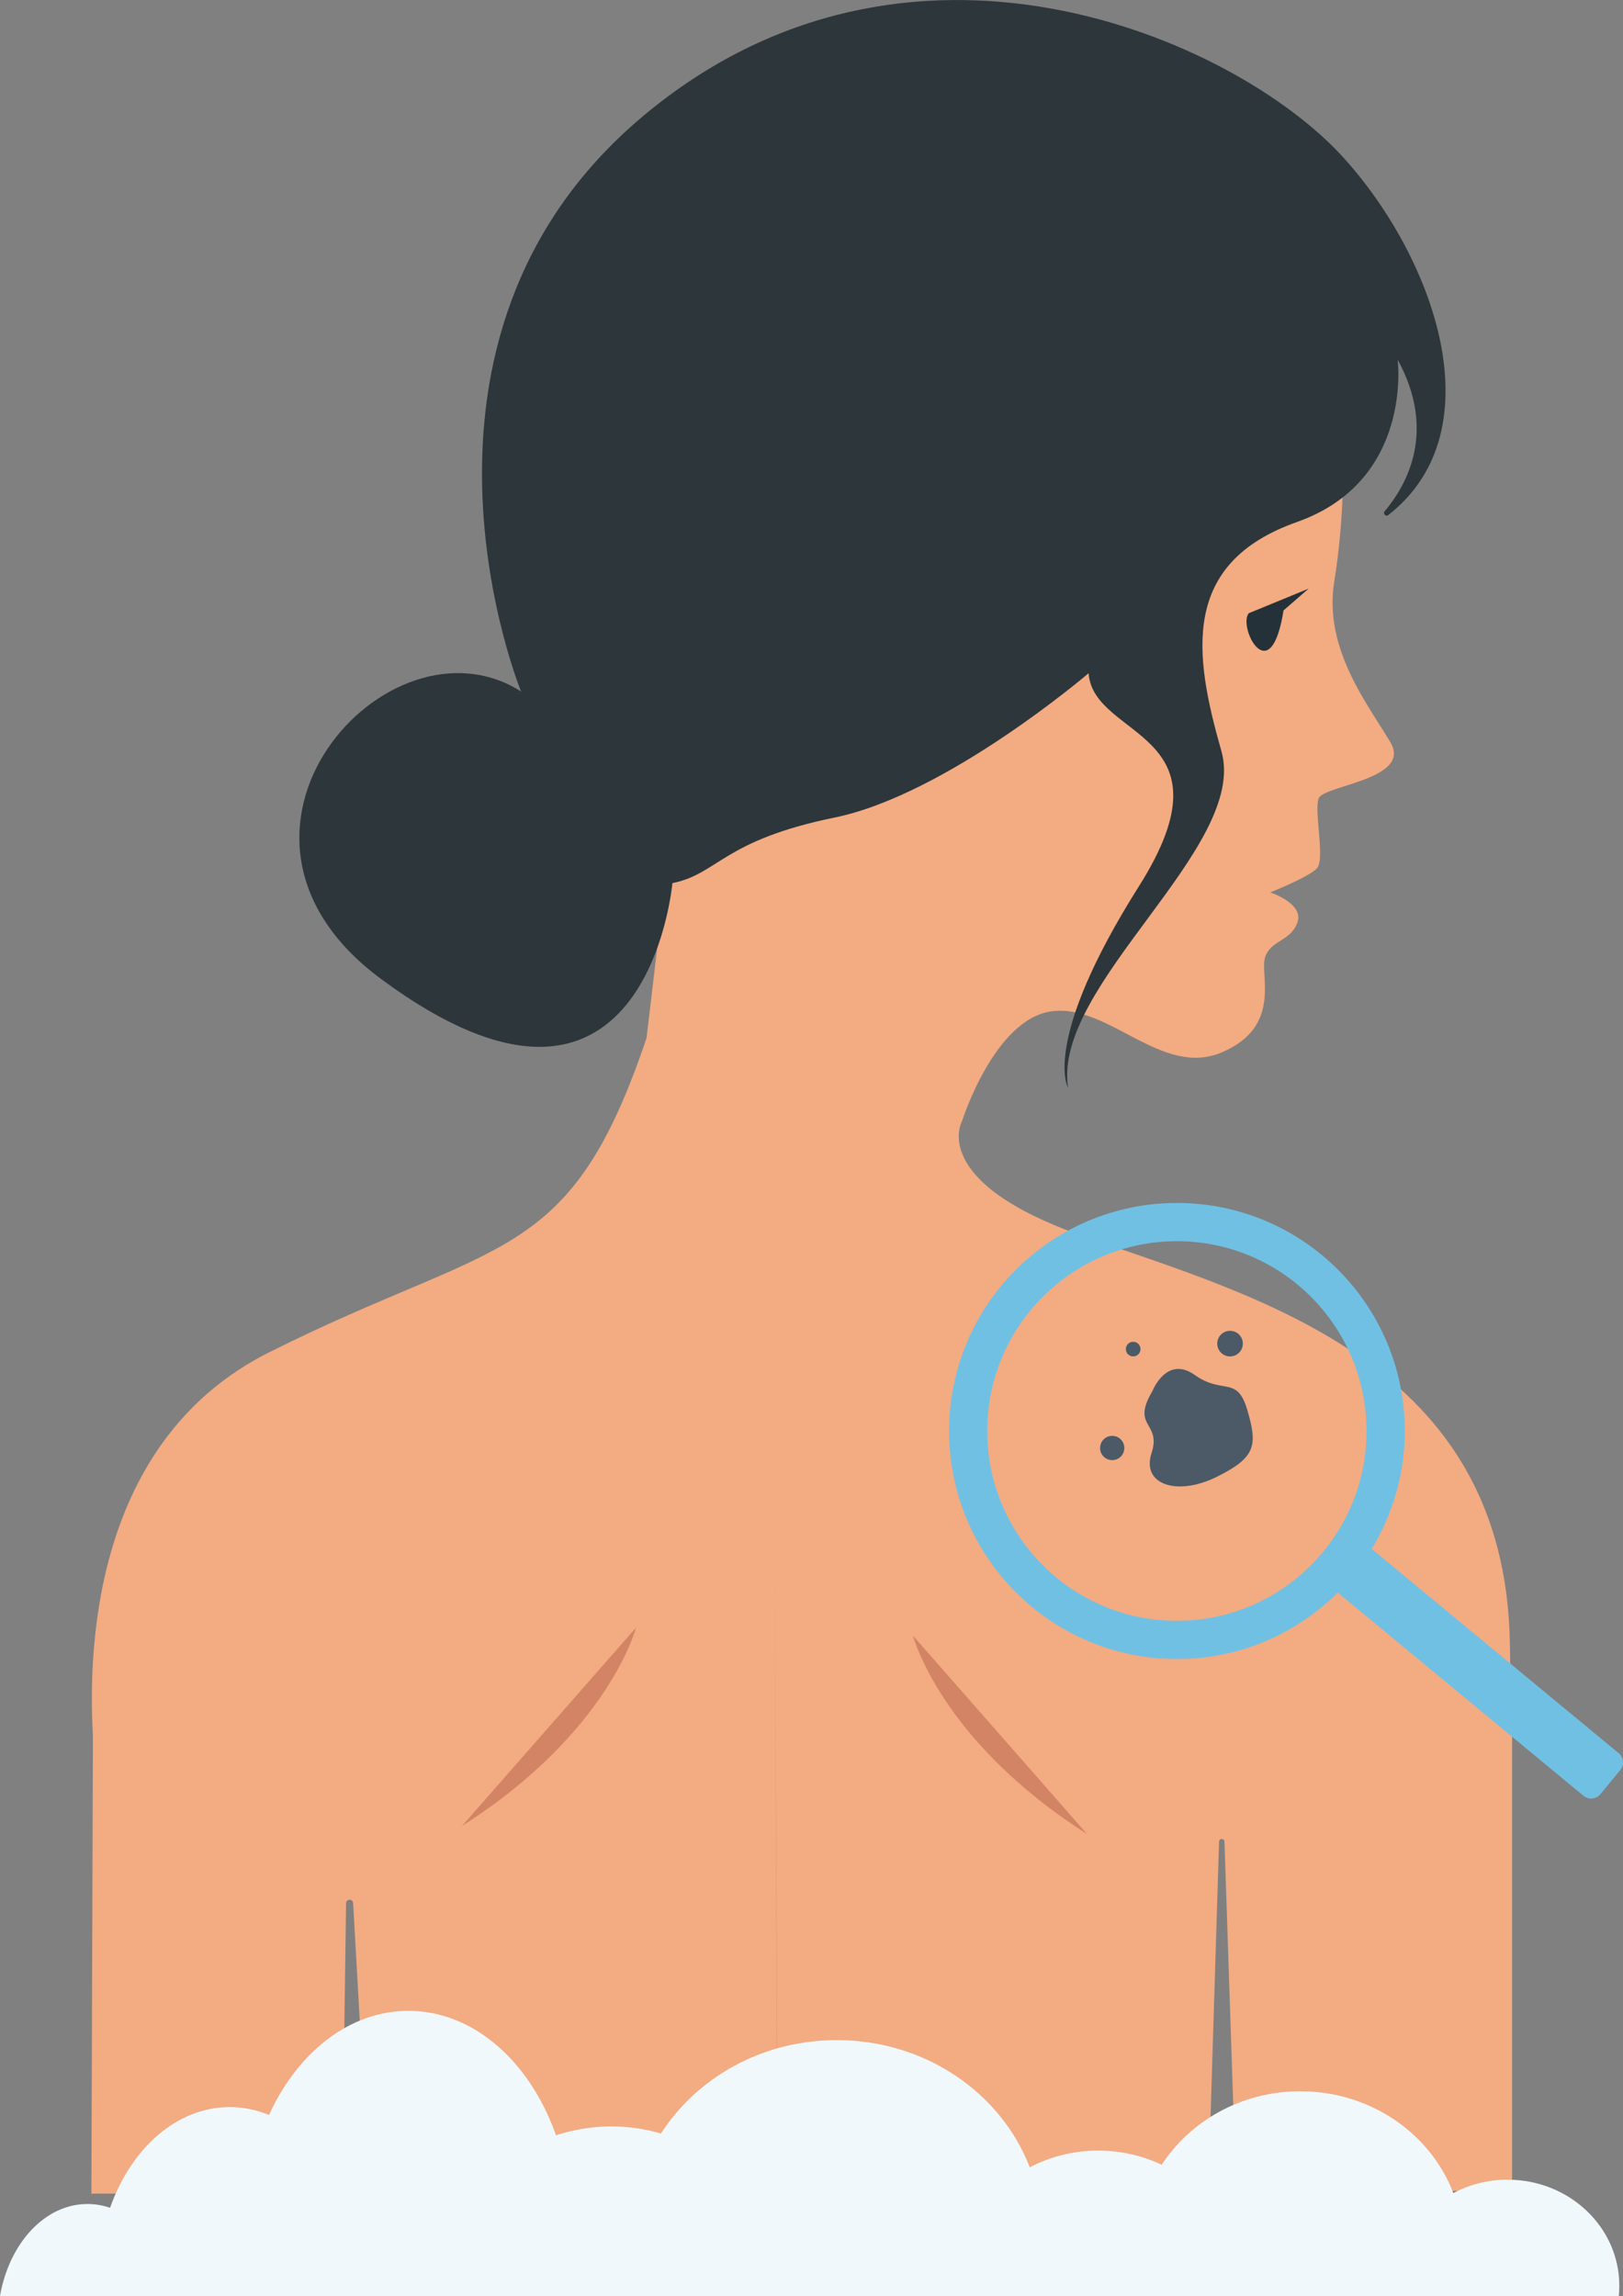 <svg width="444" height="628" viewBox="0 0 444 628" fill="none" xmlns="http://www.w3.org/2000/svg">
<rect x="0" y="0" width="444" height="628" fill="#808080" stroke="none"/>
<g clip-path="url(#clip0_1600_23235)">
<path d="M413.372 469.279C413.266 463.343 413.161 456.775 413.055 449.53C411.831 373.112 345.382 355.159 296.643 338.219C253.561 323.244 263.207 306.579 263.207 306.579C263.207 306.579 272.009 278.72 287.693 276.608C303.376 274.496 317.815 294.899 334.342 287.802C350.87 280.705 344.538 266.638 346.079 261.865C347.619 257.07 353.023 257.556 354.923 252.339C356.823 247.122 347.493 244.081 347.493 244.081C347.493 244.081 357.773 240.025 360.2 237.575C362.627 235.146 359.398 221.882 360.749 218.354C362.1 214.827 386.332 213.159 380.401 203.084C374.469 193.009 362.036 177.59 364.992 159.193C367.947 140.817 367.356 125.99 367.356 125.99L198.299 102.693L176.874 283.916C155.829 346.309 136.6 338.388 73.676 369.859C27.216 393.114 23.839 447.143 25.422 474.749L25 600L93.56 599.831L94.678 520.519C94.763 519.358 96.452 519.294 96.599 520.456L101.053 599.514L330.522 599.894L333.498 503.686C333.561 502.756 334.933 502.777 334.976 503.707L338.163 599.387L413.667 599.239V469.279H413.351H413.372Z" fill="#F3AB82"/>
<path opacity="0.5" d="M211.895 421.692C211.895 421.692 212.612 592.206 212.802 599.852L211.895 421.692Z" fill="#B55F48"/>
<path opacity="0.5" d="M249.781 447.397C249.781 447.397 257.106 475.974 297.38 501.637L249.781 447.397Z" fill="#B55F48"/>
<path opacity="0.5" d="M173.982 445.2C173.982 445.2 166.657 473.778 126.383 499.44L173.982 445.2Z" fill="#B55F48"/>
<path d="M315.302 380.399C315.302 380.399 319.165 370.62 326.869 376.09C334.574 381.582 338.437 376.09 341.244 385.722C344.051 395.353 343.608 398.627 332.801 403.971C321.972 409.315 312.199 406.041 315.027 397.444C317.835 388.848 309.244 390.474 315.323 380.399H315.302Z" fill="#4B5A66"/>
<path d="M307.577 396.05C307.577 397.888 306.1 399.367 304.263 399.367C302.427 399.367 300.949 397.888 300.949 396.05C300.949 394.213 302.427 392.734 304.263 392.734C306.1 392.734 307.577 394.213 307.577 396.05Z" fill="#4B5A66"/>
<path d="M312 369C312 370.108 311.108 371 310 371C308.892 371 308 370.108 308 369C308 367.892 308.892 367 310 367C311.108 367 312 367.892 312 369Z" fill="#4B5A66"/>
<path d="M340 367.5C340 369.439 338.44 371 336.5 371C334.561 371 333 369.439 333 367.5C333 365.56 334.561 364 336.5 364C338.44 364 340 365.56 340 367.5Z" fill="#4B5A66"/>
<path d="M382.342 98.3C382.342 98.3 386.733 131.503 354.796 142.782C322.859 154.061 326.616 179.111 334.131 205.428C341.645 231.746 287.798 269.321 292.189 297.518C292.189 297.518 284.674 284.993 311.587 242.391C338.5 199.789 299.07 202.302 297.804 184.138C297.804 184.138 258.985 217.341 228.315 223.614C197.645 229.887 196.463 239.054 183.945 241.546C183.945 241.546 176.937 321.47 104.261 267.779C50.351 227.944 106.246 165.973 142.552 189.144C142.552 189.144 103.1 92.977 175.734 31.915C248.347 -29.169 337.804 10.54 367.313 42.877C392.052 69.976 409.572 117.584 379.788 140.881C379.113 141.409 378.247 140.501 378.796 139.846C384.96 132.538 393.044 117.858 382.321 98.321L382.342 98.3Z" fill="#2D363B"/>
<path d="M341.616 167.729C338.575 171.496 347.601 189.268 351.132 166.956L358 161" fill="#243139"/>
<path d="M442.819 479.523L375.251 423.656C380.95 414.236 384.306 403.232 384.306 391.403C384.306 356.954 356.401 329.031 321.973 329.031C287.546 329.031 259.641 356.954 259.641 391.403C259.641 425.853 287.546 453.775 321.973 453.775C339.156 453.775 354.691 446.826 365.963 435.59L433.193 491.182C434.586 492.343 436.655 492.132 437.816 490.738L443.262 484.127C444.423 482.733 444.212 480.663 442.819 479.501V479.523ZM321.952 443.32C293.287 443.32 270.068 420.065 270.068 391.403C270.068 362.741 293.308 339.487 321.952 339.487C350.596 339.487 373.837 362.741 373.837 391.403C373.837 420.065 350.596 443.32 321.952 443.32Z" fill="#70C0E4"/>
</g>
<path d="M244 628C246.502 617.653 256.261 609.929 267.915 609.929C270.055 609.929 272.134 610.187 274.107 610.676C279.859 598.996 292.349 590.898 306.831 590.898C310.574 590.898 314.186 591.44 317.586 592.444C325.381 580.196 339.545 572 355.726 572C374.981 572 391.374 583.6 397.584 599.84C401.979 597.511 407.044 596.178 412.435 596.178C429.312 596.178 442.991 609.164 442.991 625.182C442.991 626.133 442.938 627.067 442.85 628H244Z" fill="#F0F8FC"/>
<path d="M88 628C91.155 615.067 103.465 605.411 118.164 605.411C120.864 605.411 123.486 605.733 125.974 606.344C133.229 591.744 148.983 581.622 167.249 581.622C171.97 581.622 176.525 582.3 180.814 583.556C190.646 568.244 208.512 558 228.921 558C253.208 558 273.884 572.5 281.716 592.8C287.26 589.889 293.648 588.222 300.448 588.222C321.735 588.222 338.989 604.456 338.989 624.478C338.989 625.667 338.922 626.833 338.811 628H88Z" fill="#F0F8FC"/>
<path d="M0 628C2.502 613.589 12.261 602.83 23.915 602.83C26.055 602.83 28.134 603.189 30.107 603.87C35.859 587.601 48.349 576.322 62.831 576.322C66.574 576.322 70.186 577.077 73.586 578.476C81.381 561.415 95.545 550 111.726 550C130.981 550 147.374 566.157 153.584 588.777C157.979 585.533 163.044 583.676 168.435 583.676C185.312 583.676 198.991 601.765 198.991 624.075C198.991 625.4 198.938 626.7 198.85 628H0Z" fill="#F0F8FC"/>
<defs>
<clipPath id="clip0_1600_23235">
<rect width="419" height="600" fill="white" transform="translate(25)"/>
</clipPath>
</defs>
</svg>

